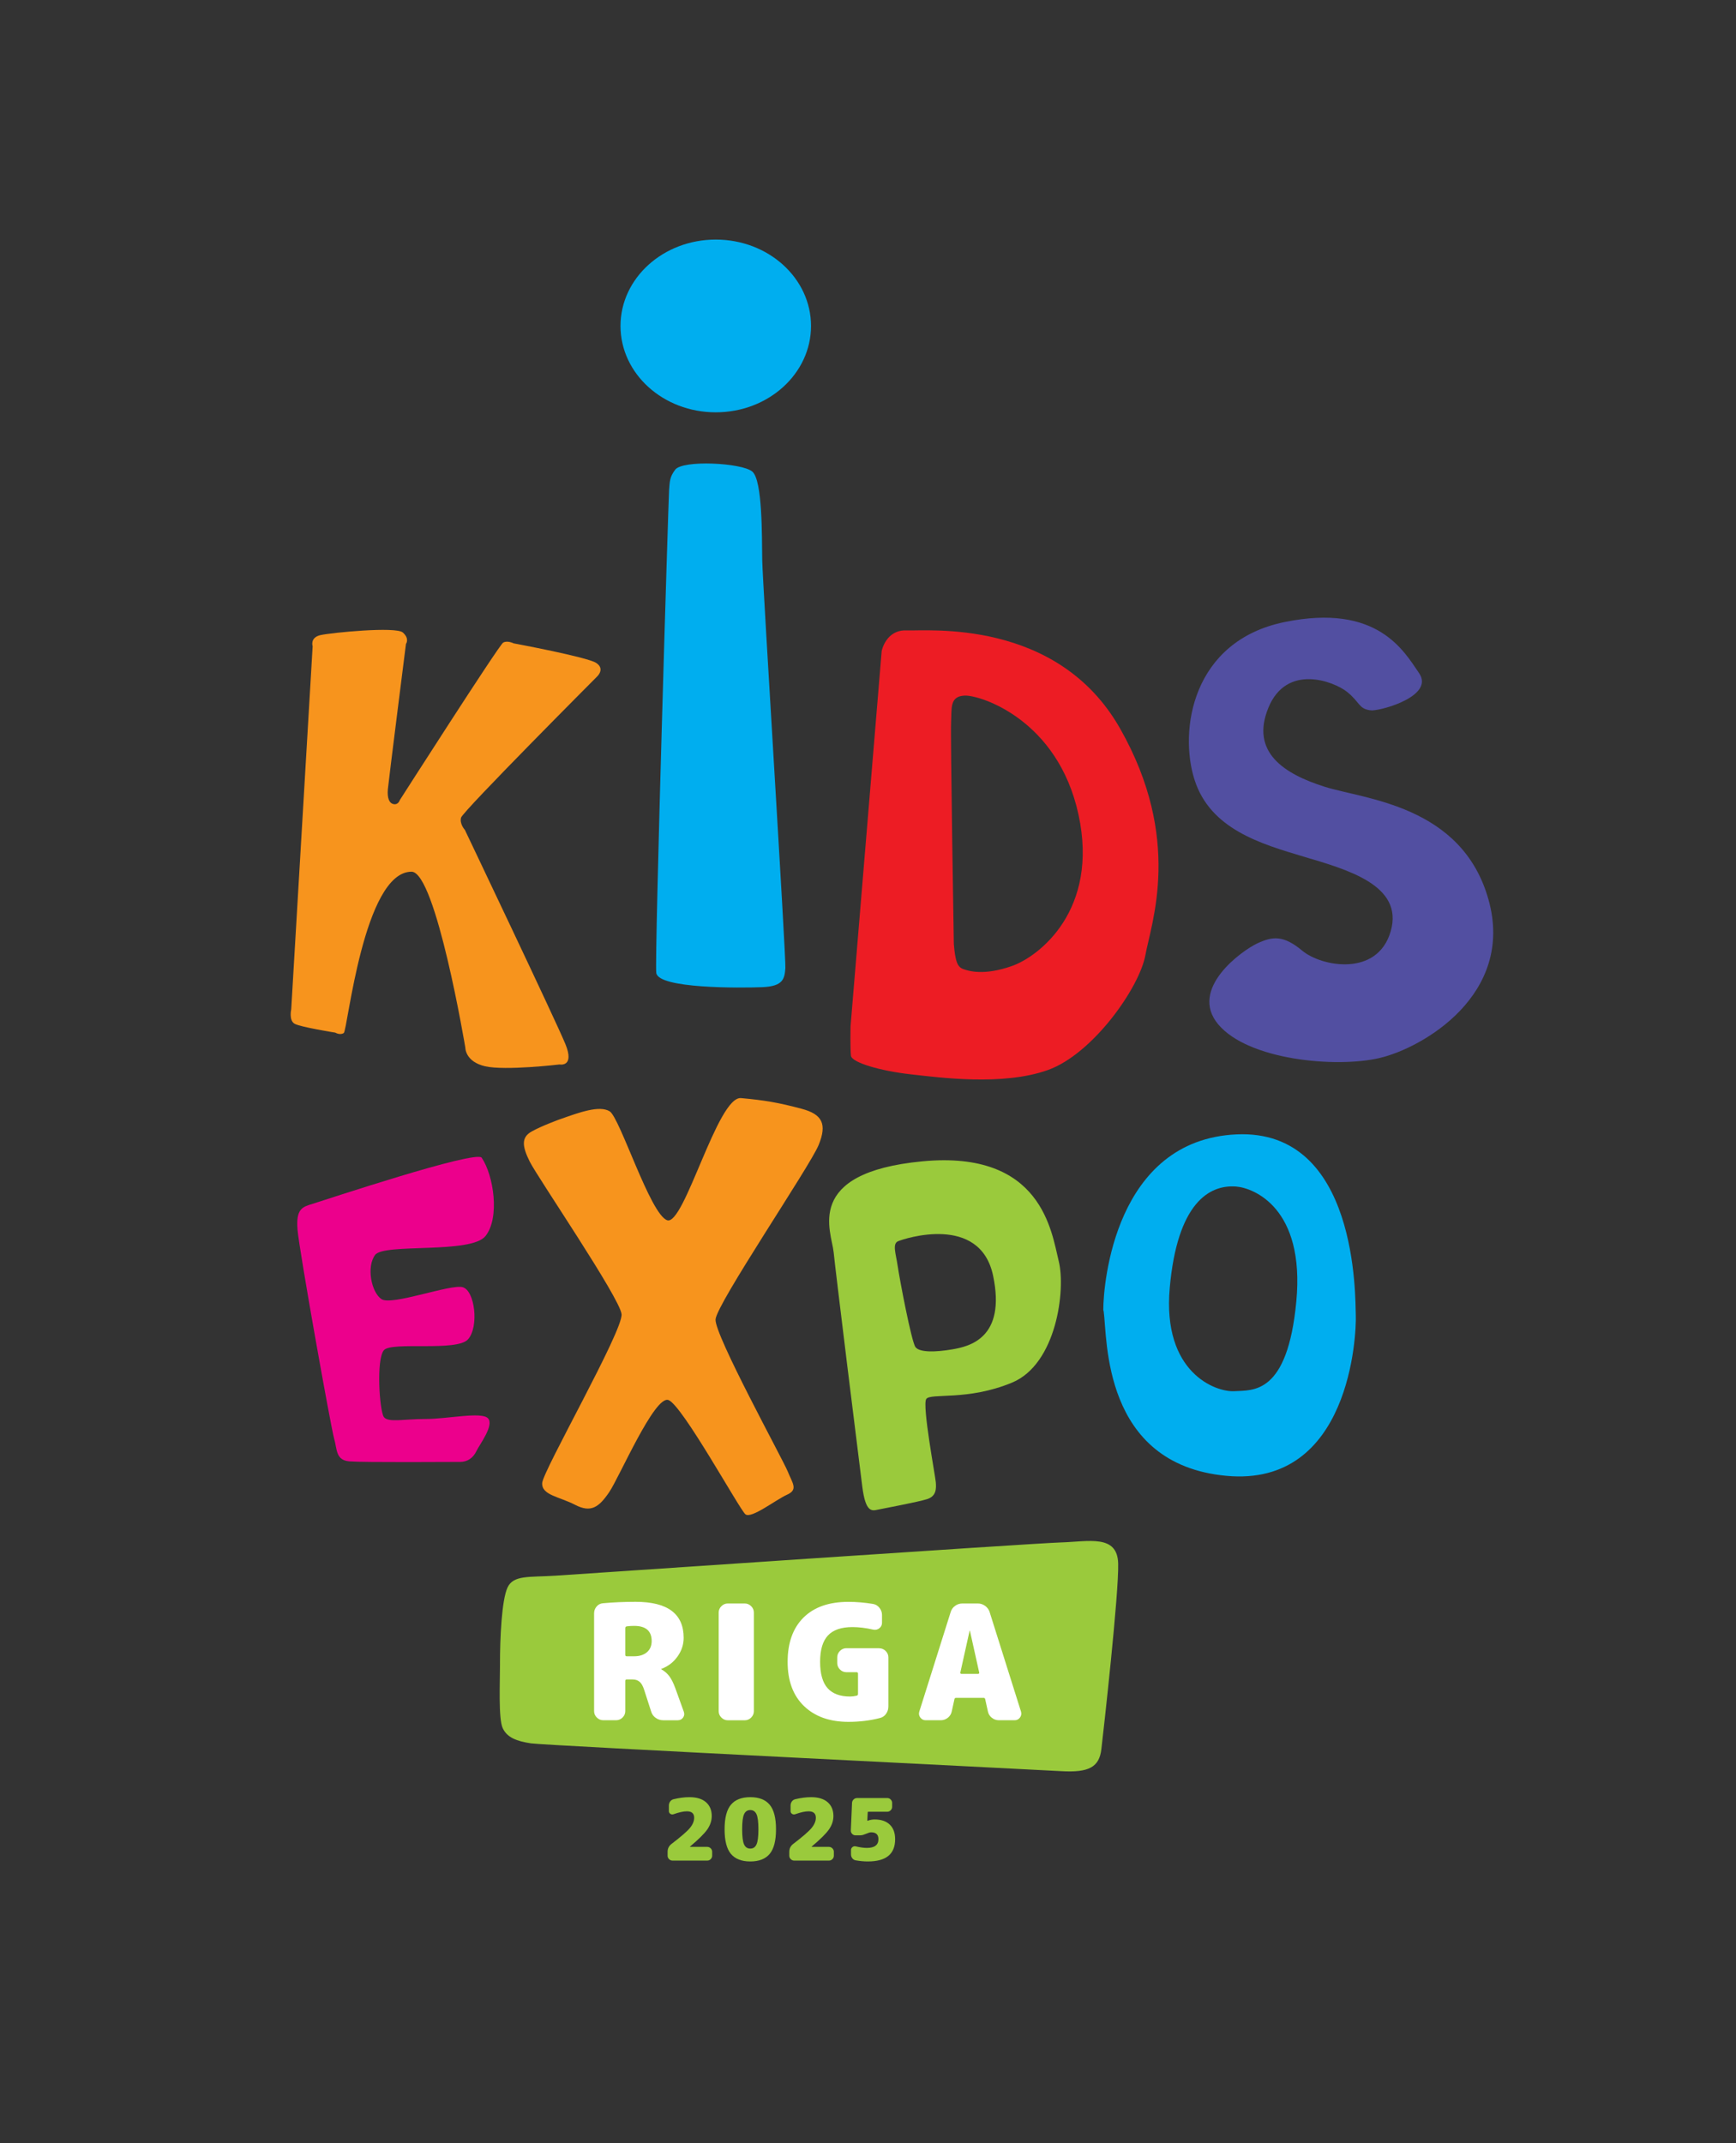 <?xml version="1.0" encoding="UTF-8"?>
<svg xmlns="http://www.w3.org/2000/svg" version="1.1" viewBox="0 0 607.8 750.04">
  <rect x="0" y="0" width="607.8" height="750.04" fill="#333333" stroke="none"/>
  <defs>
    <style>
      .cls-1 {
        fill: #fff;
      }

      .cls-2 {
        fill: #f7941d;
      }

      .cls-3 {
        fill: #ed1c24;
      }

      .cls-4 {
        fill: #524fa1;
      }

      .cls-5 {
        fill: #ec008c;
      }

      .cls-6 {
        fill: #9aca3c;
      }

      .cls-7 {
        fill: #00aeef;
      }
    </style>
  </defs>
  <!-- Generator: Adobe Illustrator 28.6.0, SVG Export Plug-In . SVG Version: 1.2.0 Build 709)  -->
  <g>
    <g id="Layer_1">
      <path class="cls-6" d="M175.05,582.24c0-8.84.59-22.23,2.65-26.65s7.66-3.53,16.79-4.12c9.13-.59,166.97-11.34,176.83-11.63,9.87-.29,19.88-2.94,20.17,7.36.29,10.31-5.15,58.83-5.89,65.02s-4.27,8.25-14.13,7.66c-9.87-.59-180.52-8.98-185.52-9.72s-8.42-2.02-9.95-5.35c-1.53-3.33-.94-15.79-.94-22.56Z"/>
      <g>
        <path class="cls-1" d="M236.45,590.88l2.97,8.23c.26.75.17,1.43-.28,2.04-.45.62-1.06.92-1.85.92h-5.1c-.97,0-1.85-.28-2.63-.84-.78-.56-1.31-1.29-1.57-2.18l-2.46-7.62c-.41-1.31-.93-2.24-1.57-2.8s-1.48-.84-2.52-.84h-2.02c-.34,0-.5.17-.5.5v10.58c0,.86-.32,1.61-.95,2.24s-1.38.95-2.24.95h-4.54c-.86,0-1.61-.32-2.24-.95-.64-.63-.95-1.38-.95-2.24v-34.22c0-.9.29-1.69.87-2.38.58-.69,1.32-1.07,2.21-1.15,3.66-.34,7.48-.5,11.48-.5,11.2,0,16.8,4.2,16.8,12.6,0,2.35-.72,4.54-2.16,6.55-1.44,2.02-3.31,3.45-5.63,4.31-.04,0-.06.02-.06.06,0,.08.02.11.06.11,1.12.64,2.04,1.44,2.77,2.41.73.97,1.43,2.37,2.1,4.2ZM222,579.68c1.9,0,3.41-.48,4.51-1.43,1.1-.95,1.65-2.25,1.65-3.89,0-3.55-2.05-5.32-6.16-5.32-.93,0-1.79.06-2.58.17-.34.07-.5.28-.5.62v9.35c0,.34.17.5.5.5h2.58Z"/>
        <path class="cls-1" d="M260.75,561.2c.86,0,1.6.32,2.24.95s.95,1.38.95,2.24v34.5c0,.86-.32,1.61-.95,2.24s-1.38.95-2.24.95h-5.94c-.86,0-1.61-.32-2.24-.95s-.95-1.38-.95-2.24v-34.5c0-.86.32-1.61.95-2.24s1.38-.95,2.24-.95h5.94Z"/>
        <path class="cls-1" d="M307.85,576.88c.86,0,1.6.32,2.24.95.63.64.95,1.38.95,2.24v17.14c0,.97-.27,1.84-.81,2.6-.54.77-1.26,1.26-2.16,1.48-3.47.9-7.15,1.34-11.03,1.34-6.53,0-11.71-1.84-15.54-5.52s-5.74-8.84-5.74-15.48,1.85-11.81,5.54-15.48c3.7-3.68,8.94-5.52,15.74-5.52,2.76,0,5.64.24,8.62.73.9.15,1.64.6,2.24,1.34.6.75.9,1.59.9,2.52v2.74c0,.78-.31,1.42-.92,1.9-.62.49-1.32.65-2.1.5-2.61-.6-5.06-.9-7.34-.9-3.88,0-6.74.98-8.57,2.94s-2.74,5.03-2.74,9.21.88,7.3,2.63,9.24c1.75,1.94,4.37,2.91,7.84,2.91.71,0,1.47-.09,2.3-.28.34-.08.5-.28.5-.62v-7.11c0-.34-.17-.5-.5-.5h-3.58c-.86,0-1.61-.32-2.24-.95-.63-.63-.95-1.38-.95-2.24v-2.02c0-.86.32-1.6.95-2.24.63-.63,1.38-.95,2.24-.95h11.54Z"/>
        <path class="cls-1" d="M346.49,564.22l10.98,34.83c.22.75.1,1.44-.36,2.07-.47.63-1.09.95-1.88.95h-5.49c-.93,0-1.76-.29-2.49-.87-.73-.58-1.19-1.32-1.37-2.21l-.95-4.31c-.08-.3-.26-.45-.56-.45h-9.58c-.37,0-.58.15-.62.45l-.95,4.31c-.19.9-.64,1.63-1.37,2.21-.73.58-1.56.87-2.49.87h-5.26c-.78,0-1.41-.32-1.88-.95s-.59-1.33-.36-2.07l10.98-34.83c.26-.9.77-1.62,1.54-2.18.76-.56,1.63-.84,2.6-.84h5.38c.93,0,1.78.28,2.55.84.76.56,1.3,1.29,1.6,2.18ZM336.63,585.84h5.82c.11,0,.21-.04.31-.14.09-.09.12-.2.08-.31l-3.25-14.62s-.02-.06-.06-.06-.06.02-.06.06l-3.25,14.62c-.04.11,0,.21.08.31.09.09.2.14.31.14Z"/>
      </g>
      <g>
        <path class="cls-2" d="M109.47,226.08l-7.51,127.21s-.88,3.83,1.18,5.01,14.25,3.11,14.25,3.11c0,0,1.66,1,2.97.13,1.32-.86,6.93-56.45,23.72-56.45,8.53,0,18.84,61.57,18.84,61.57,0,0-.09,4.91,6.94,6.53,7.03,1.61,26.04-.64,26.04-.64,0,0,5.43,1.08,2.04-7.17-3.39-8.25-35.19-74.94-35.19-74.94,0,0-1.91-2.06-1.33-4.27s47.71-49.47,47.71-49.47c0,0,2.8-2.65-.44-4.71-3.24-2.06-28.85-6.82-28.85-6.82,0,0-2.22-1.13-3.69-.25s-36.19,55.13-36.19,55.13c0,0-.48,1.66-2.1,1.39-1.62-.27-2.35-2.19-2.06-5.28s6.33-50.8,6.33-50.8c0,0,1.37-1.79-1.08-3.98s-25.05.06-28.81.89c-3.76.84-2.8,3.83-2.8,3.83Z"/>
        <ellipse class="cls-7" cx="250.6" cy="114.08" rx="33.35" ry="30.23"/>
        <path class="cls-7" d="M236.39,164.39c2.67-3.49,23.33-2.41,26.98.64,3.65,3.04,3.36,22.79,3.5,31.02s8.39,139.14,8.1,142.82-.74,6.33-8.1,6.63-36.47.58-37.1-5.01,4.26-166.08,4.49-169.03.22-4.57,2.14-7.07Z"/>
        <path class="cls-3" d="M297.79,359.19l10.9-131.34s1.47-7.51,8.69-7.21c7.21.29,52.84-4.33,74.79,34.35s10.91,67.98,8.84,79.32c-2.06,11.34-18.4,34.6-34.16,40.2-15.75,5.6-37.69,2.65-48.15,1.47s-20.46-4.09-20.76-6.48-.15-10.31-.15-10.31ZM337.21,339.15c2.02.73,7.26,2.36,16.98-1.02s30.63-19.73,23.41-53.01c-7.21-33.28-34.31-41.82-39.75-41.67-5.45.15-4.6,4.5-4.86,9.28s.96,77.68.96,77.68c.52,6.12,1.25,8.01,3.27,8.74Z"/>
        <path class="cls-4" d="M479.52,248.56c-3.87-.61-3.45-2.86-7.93-6.44-4.48-3.58-21.11-10.07-27.52,5.61-6.4,15.68,5.74,23.19,19.66,27.61,13.91,4.42,48.15,6.4,57.42,39.53,9.28,33.13-22.97,51.9-38.21,55.44-15.24,3.53-45.9.73-56.41-11.78-10.51-12.51,8.48-25.98,13.78-28.41,5.3-2.43,9.06-2.87,15.68,2.65,6.63,5.52,26.28,9.28,30.92-6.85s-15.3-21.59-30.49-26.11c-15.19-4.52-32.68-9.67-38.2-26.9-5.52-17.23-.88-48.59,31.58-55.21,32.47-6.63,41.74,10.16,47.04,17.89,5.3,7.73-11.94,12.85-16.46,13.05"/>
        <path class="cls-5" d="M168.66,405.2c-1.94-2.85-55.63,15.04-59.19,16.12-3.56,1.08-5.91,1.7-5.3,9.06s11.71,69.35,12.81,73.1.46,7.59,5.42,7.99,36.32.18,38.75.18,4.5-1.31,5.69-3.85c1.05-2.24,6.24-8.96,4.03-11.39s-14.13.22-21.87.22-13.03,1.33-14.58-.66-2.79-20.44.04-23.47c2.83-3.03,25.47.63,29.39-3.74,3.92-4.37,2.43-17.14-1.9-18.27-4.33-1.12-24.87,6.61-28.41,4.18-3.53-2.43-5.3-11.26-2.21-15.46,3.09-4.2,33.62-.23,38.67-6.63,5.06-6.4,2.85-21.2-1.35-27.38Z"/>
        <path class="cls-2" d="M196.05,391.73c6.85-2.43,13.77-4.95,17.38-2.8,3.6,2.14,14.21,36.15,20.17,38.14,5.96,1.99,17.61-43.5,25.84-42.75s13.03,1.55,21.23,3.74c7.11,1.9,9.02,5.21,5.93,12.72s-35.72,55.55-36.08,61.01,23.58,49.01,25.26,53.17,3.75,6.4-.22,8.17-12.52,8.53-14.58,6.85-22.09-38.21-26.94-39.98-17.15,26.94-20.76,32.25c-3.61,5.3-6.4,7.29-11.93,4.42s-11.78-3.37-11.52-7.65,28.38-53.35,27.79-59.07-29.47-47.98-32.17-53.43c-2.7-5.44-2.93-8.48.67-10.5s9.93-4.3,9.93-4.3Z"/>
        <path class="cls-6" d="M291.85,438.15c-.66-7-10.85-27.72,31.11-31.7s45.2,24.88,47.71,34.9-.74,36.07-16.34,42.55c-15.61,6.48-28.56,3.53-30.04,5.74-1.47,2.21,3.14,26.76,3.34,29.06s.2,4.95-3.04,5.98c-3.24,1.03-15.17,3.24-17.23,3.68-2.06.44-4.28,1.13-5.45-7.97-1.17-9.11-9.51-76.46-10.05-82.24ZM320.53,471.48c1.39,1.87,6.86,1.82,12.89.78,6.04-1.03,18.85-3.98,14.28-25.77-4.56-21.79-31.21-12.96-33.28-12.07s-.76,4.37-.15,8.54c.74,5.01,4.86,26.65,6.25,28.52Z"/>
        <path class="cls-7" d="M386.28,458.42c0-9.13,4.12-59.48,46.67-61.4s41.52,57.16,41.74,63.47-1.86,60.1-45.36,56.03c-43.5-4.07-41.58-48.24-42.91-57.51M409.54,450.77c-2.65,29.74,16.2,36.52,22.61,36.13,6.41-.39,18.62,1.42,21.71-31.42,3.09-32.83-15.04-39.73-21.06-40.2-9.42-.74-20.61,5.74-23.26,35.48Z"/>
      </g>
      <g>
        <path class="cls-6" d="M247.63,646.39c.46,0,.86.17,1.2.51s.51.74.51,1.2v1.38c0,.46-.17.86-.51,1.2s-.74.51-1.2.51h-12.18c-.46,0-.86-.17-1.2-.51s-.51-.74-.51-1.2v-1.38c0-1.12.45-2.03,1.35-2.73,3.3-2.52,5.45-4.38,6.45-5.59,1-1.21,1.5-2.41,1.5-3.59,0-1.5-.85-2.25-2.55-2.25-1.2,0-2.76.34-4.68,1.02-.4.14-.77.09-1.11-.14-.34-.23-.51-.54-.51-.94v-1.98c0-.52.15-.99.45-1.4.3-.41.69-.67,1.17-.79,1.96-.48,3.82-.72,5.58-.72,2.5,0,4.42.58,5.77,1.75,1.35,1.17,2.03,2.79,2.03,4.84,0,1.64-.52,3.2-1.54,4.68-1.03,1.48-3.06,3.49-6.08,6.03-.02.02-.03.04-.03.06,0,.02,0,.03.03.03h6.06Z"/>
        <path class="cls-6" d="M255.91,631.63c1.48-1.76,3.74-2.64,6.78-2.64s5.3.88,6.78,2.64c1.48,1.76,2.22,4.63,2.22,8.61s-.74,6.85-2.22,8.61-3.74,2.64-6.78,2.64-5.3-.88-6.78-2.64c-1.48-1.76-2.22-4.63-2.22-8.61s.74-6.85,2.22-8.61ZM260.51,645.53c.45.97,1.17,1.46,2.18,1.46s1.72-.48,2.17-1.46.67-2.73.67-5.29-.22-4.33-.67-5.29c-.45-.97-1.18-1.46-2.17-1.46s-1.73.48-2.18,1.46c-.45.97-.67,2.73-.67,5.29s.23,4.32.67,5.29Z"/>
        <path class="cls-6" d="M290.23,646.39c.46,0,.86.17,1.2.51s.51.74.51,1.2v1.38c0,.46-.17.86-.51,1.2s-.74.51-1.2.51h-12.18c-.46,0-.86-.17-1.2-.51s-.51-.74-.51-1.2v-1.38c0-1.12.45-2.03,1.35-2.73,3.3-2.52,5.45-4.38,6.45-5.59,1-1.21,1.5-2.41,1.5-3.59,0-1.5-.85-2.25-2.55-2.25-1.2,0-2.76.34-4.68,1.02-.4.14-.77.09-1.11-.14-.34-.23-.51-.54-.51-.94v-1.98c0-.52.15-.99.45-1.4.3-.41.69-.67,1.17-.79,1.96-.48,3.82-.72,5.58-.72,2.5,0,4.42.58,5.77,1.75,1.35,1.17,2.03,2.79,2.03,4.84,0,1.64-.52,3.2-1.54,4.68-1.03,1.48-3.06,3.49-6.08,6.03-.02.02-.03.04-.03.06,0,.02,0,.03.03.03h6.06Z"/>
        <path class="cls-6" d="M306.19,636.79c2.3,0,4.08.6,5.33,1.8,1.25,1.2,1.88,2.9,1.88,5.1,0,2.6-.79,4.55-2.37,5.85s-3.99,1.95-7.23,1.95c-1.3,0-2.7-.13-4.2-.39-.48-.08-.88-.32-1.19-.72-.31-.4-.46-.85-.46-1.35v-1.53c0-.42.17-.77.51-1.04s.72-.36,1.14-.25c1.56.36,2.86.54,3.9.54,2.7,0,4.05-1.02,4.05-3.06,0-1.6-.85-2.4-2.55-2.4-.2,0-.44.04-.72.12-.2.06-.51.18-.95.36-.43.18-.81.32-1.15.42-.34.1-.67.15-.99.15h-1.68c-.46,0-.85-.17-1.17-.51-.32-.34-.47-.74-.45-1.2l.42-9.63c.02-.48.21-.88.55-1.21s.77-.5,1.25-.5h10.53c.46,0,.86.17,1.2.51.34.34.51.74.51,1.2v1.38c0,.46-.17.86-.51,1.2-.34.34-.74.51-1.2.51h-6.57c-.18,0-.27.08-.27.24l-.15,2.88s0,.03.03.03h.06c.88-.3,1.7-.45,2.46-.45Z"/>
      </g>
    </g>
  </g>
</svg>